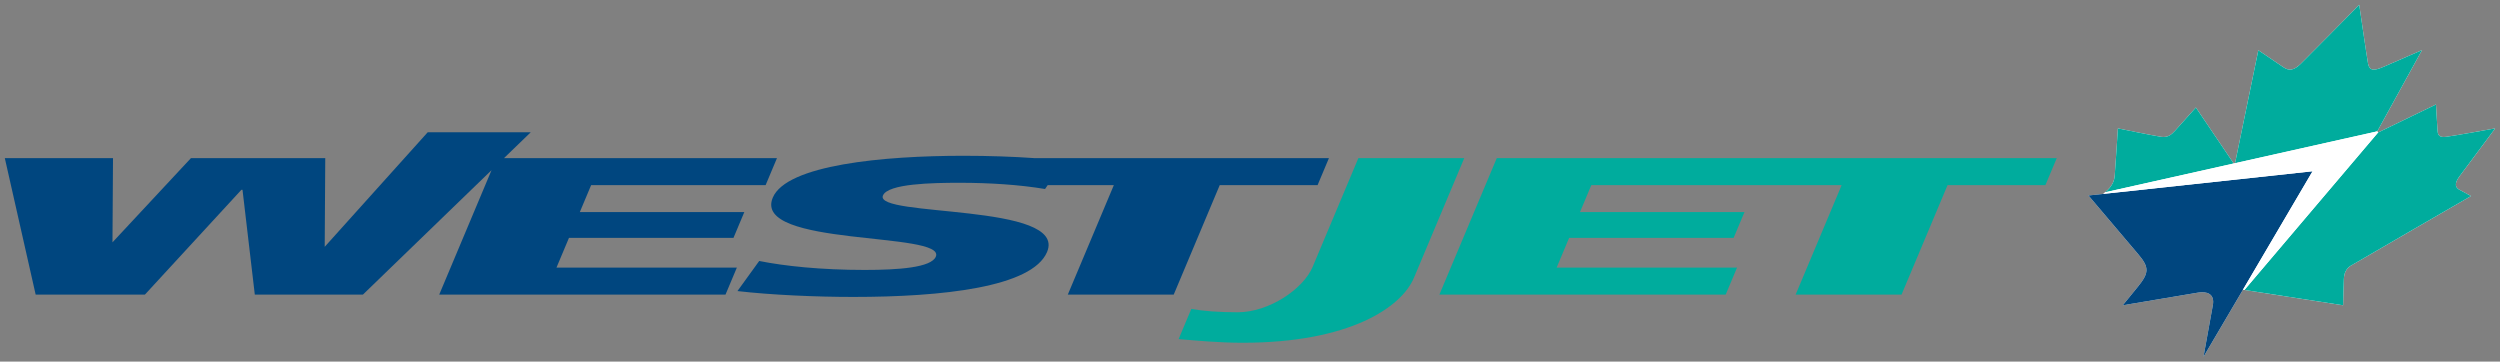<?xml version="1.0" encoding="UTF-8" standalone="no"?>
<svg
   xmlns:dc="http://purl.org/dc/elements/1.1/"
   xmlns:cc="http://creativecommons.org/ns#"
   xmlns:rdf="http://www.w3.org/1999/02/22-rdf-syntax-ns#"
   xmlns:svg="http://www.w3.org/2000/svg"
   xmlns="http://www.w3.org/2000/svg"
   version="1.1"
   id="svg73575"
   viewBox="0 0 259.75 37.568"
   height="37.568"
   width="259.75">
  <rect x="0" y="0" width="259.75" height="37.568" fill="#808080" stroke="none"/>
  <defs
     id="defs73577">
    <clipPath
       clipPathUnits="userSpaceOnUse"
       id="clipPath73597-2">
      <path
         d="m 279,16.712 207,0 0,29.254 -207,0 0,-29.254 z"
         id="path73599-3" />
    </clipPath>
  </defs>
  <g
     transform="translate(-250.625,-890.221)"
     id="layer1">
    <g
       transform="matrix(1.25,0,0,-1.25,-97.625,948.179)"
       id="g73593">
      <g
         clip-path="url(#clipPath73597-2)"
         id="g73595">
        <g
           transform="translate(483.053,31.739)"
           id="g73601">
          <path
             id="path73603"
             style="fill:#ffffff;fill-opacity:1;fill-rule:nonzero;stroke:none"
             d="m 0,0 c 0.253,0.344 2.947,3.957 2.947,3.957 0,0 -3.312,-0.604 -4.075,-0.702 -0.596,-0.075 -0.691,0.161 -0.717,0.51 -0.021,0.18 -0.127,2.179 -0.127,2.179 l -4.814,-2.329 -0.07,0.095 3.718,6.751 c 0,0 -2.442,-1.059 -3.238,-1.406 -0.802,-0.345 -1.123,-0.292 -1.244,0.271 -0.102,0.545 -0.699,4.665 -0.734,4.9 -0.231,-0.235 -4.294,-4.355 -4.856,-4.9 -0.591,-0.563 -0.97,-0.616 -1.472,-0.271 -0.514,0.347 -2.058,1.395 -2.058,1.395 l -1.934,-9.386 -0.114,-0.026 -3.144,4.653 c 0,0 -1.412,-1.582 -1.727,-1.926 -0.318,-0.349 -0.615,-0.585 -1.158,-0.51 -0.667,0.098 -3.596,0.702 -3.596,0.702 0,0 -0.232,-3.613 -0.267,-3.957 -0.037,-0.365 -0.157,-0.824 -0.792,-1.355 l -0.162,-0.135 -1.227,-0.132 c 0,0 3.964,-4.678 4.13,-4.873 0.941,-1.109 0.921,-1.554 -0.04,-2.733 -0.752,-0.922 -1.24,-1.52 -1.24,-1.52 0,0 5.499,0.925 6.259,1.053 0.704,0.118 1.406,-0.076 1.232,-1.043 -0.12,-0.659 -0.777,-4.289 -0.777,-4.289 l 3.278,5.572 0.123,-0.019 8.204,-1.274 c 0,0 0.025,1.256 0.06,2.186 0.049,0.93 0.57,1.093 0.897,1.289 0.313,0.196 9.674,5.606 9.674,5.606 l -0.94,0.507 C -0.574,-0.866 -0.256,-0.348 0,0" />
        </g>
        <g
           transform="translate(342.238,30.978)"
           id="g73605">
          <path
             id="path73607"
             style="fill:#00467f;fill-opacity:1;fill-rule:nonzero;stroke:none"
             d="m 0,0 0.944,2.245 -22.69,0 2.221,2.147 -8.563,0 -8.56,-9.519 0.046,7.372 -11.164,0 -6.523,-7 0.044,7 -8.993,0 2.564,-11.343 9.082,0 8.017,8.708 0.094,0 1.022,-8.708 8.987,0 10.689,10.339 -4.347,-10.339 23.796,0 0.944,2.245 -14.993,0 1.037,2.468 13.674,0 0.901,2.145 -13.673,0 L -14.503,0 0,0 Z" />
        </g>
        <g
           transform="translate(371.182,30.978)"
           id="g73609">
          <path
             id="path73611"
             style="fill:#00467f;fill-opacity:1;fill-rule:nonzero;stroke:none"
             d="m 0,0 -3.825,-9.098 8.803,0 3.824,9.098 8.133,0 0.944,2.245 -24.478,0 c -1.76,0.125 -3.806,0.195 -5.903,0.195 -6.626,0 -14.698,-0.749 -15.846,-3.478 -1.737,-4.126 14.437,-2.797 13.552,-4.907 -0.383,-0.911 -3.116,-1.104 -5.907,-1.104 -3.645,0 -6.678,0.324 -8.773,0.745 l -1.809,-2.502 c 2.796,-0.324 6.56,-0.487 9.638,-0.487 7.336,0 14.861,0.797 16.098,3.737 1.72,4.093 -14.412,2.861 -13.641,4.696 0.419,0.99 4.136,1.055 6.36,1.055 2.507,0 4.995,-0.161 7.114,-0.517 L -5.498,0 0,0 Z" />
        </g>
        <g
           transform="translate(452.192,30.117)"
           id="g73613">
          <path
             id="path73615"
             style="fill:#00467f;fill-opacity:1;fill-rule:nonzero;stroke:none"
             d="M 0,0 C 0,0 3.964,-4.677 4.13,-4.873 5.071,-5.981 5.051,-6.427 4.09,-7.605 3.339,-8.527 2.85,-9.126 2.85,-9.126 c 0,0 5.499,0.925 6.259,1.053 0.704,0.119 1.407,-0.076 1.232,-1.043 -0.12,-0.659 -0.777,-4.289 -0.777,-4.289 l 3.278,5.573 5.787,9.846 L 1.228,0.132 0,0 Z" />
        </g>
        <g
           transform="translate(391.507,33.223)"
           id="g73617">
          <path
             id="path73619"
             style="fill:#00ac9d;fill-opacity:1;fill-rule:nonzero;stroke:none"
             d="m 0,0 -3.797,-9.031 c -0.78,-1.854 -3.631,-3.782 -6.235,-3.782 -1.509,0 -2.844,0.096 -3.854,0.278 l -1.056,-2.506 c 1.463,-0.128 3.373,-0.306 5.313,-0.306 8.941,0 13.226,2.967 14.251,5.403 L 8.802,0 0,0 Z" />
        </g>
        <g
           transform="translate(403.012,33.223)"
           id="g73621">
          <path
             id="path73623"
             style="fill:#00ac9d;fill-opacity:1;fill-rule:nonzero;stroke:none"
             d="m 0,0 -4.77,-11.343 23.798,0 0.943,2.245 -14.994,0 1.037,2.469 13.674,0 0.901,2.144 -13.672,0 0.941,2.241 20.808,0 -3.824,-9.099 8.803,0 3.824,9.099 8.133,0 L 46.546,0 0,0 Z" />
        </g>
        <g
           transform="translate(476.197,35.449)"
           id="g73625">
          <path
             id="path73627"
             style="fill:#00ac9d;fill-opacity:1;fill-rule:nonzero;stroke:none"
             d="m 0,0 3.718,6.751 c 0,0 -2.442,-1.059 -3.238,-1.406 C -0.322,5 -0.643,5.053 -0.764,5.616 -0.866,6.162 -1.464,10.282 -1.498,10.517 -1.729,10.282 -5.792,6.162 -6.354,5.616 -6.945,5.053 -7.324,5 -7.826,5.345 -8.34,5.692 -9.884,6.74 -9.884,6.74 L -11.818,-2.646 0,0 Z" />
        </g>
        <g
           transform="translate(483.053,31.739)"
           id="g73629">
          <path
             id="path73631"
             style="fill:#00ac9d;fill-opacity:1;fill-rule:nonzero;stroke:none"
             d="m 0,0 c 0.253,0.344 2.947,3.957 2.947,3.957 0,0 -3.312,-0.604 -4.075,-0.702 -0.596,-0.075 -0.691,0.161 -0.717,0.51 -0.021,0.18 -0.127,2.179 -0.127,2.179 l -4.814,-2.329 -11.11,-13.089 8.204,-1.274 c 0,0 0.025,1.256 0.06,2.186 0.049,0.93 0.57,1.093 0.897,1.289 0.313,0.196 9.674,5.606 9.674,5.606 l -0.94,0.507 C -0.574,-0.866 -0.256,-0.348 0,0" />
        </g>
        <g
           transform="translate(464.265,32.777)"
           id="g73633">
          <path
             id="path73635"
             style="fill:#00ac9d;fill-opacity:1;fill-rule:nonzero;stroke:none"
             d="m 0,0 -3.144,4.653 c 0,0 -1.412,-1.582 -1.727,-1.925 -0.318,-0.35 -0.614,-0.586 -1.158,-0.511 -0.667,0.098 -3.596,0.702 -3.596,0.702 0,0 -0.231,-3.612 -0.267,-3.957 -0.037,-0.365 -0.157,-0.824 -0.792,-1.355 L 0,0 Z" />
        </g>
        <g
           transform="translate(476.267,35.354)"
           id="g73637">
          <path
             id="path73639"
             style="fill:#ffffff;fill-opacity:1;fill-rule:nonzero;stroke:none"
             d="m 0,0 -11.11,-13.089 -0.124,0.019 5.787,9.846 -17.401,-1.881 0.161,0.135 10.685,2.393 0.114,0.026 L -0.07,0.095 0,0 Z" />
        </g>
      </g>
    </g>
  </g>
</svg>
